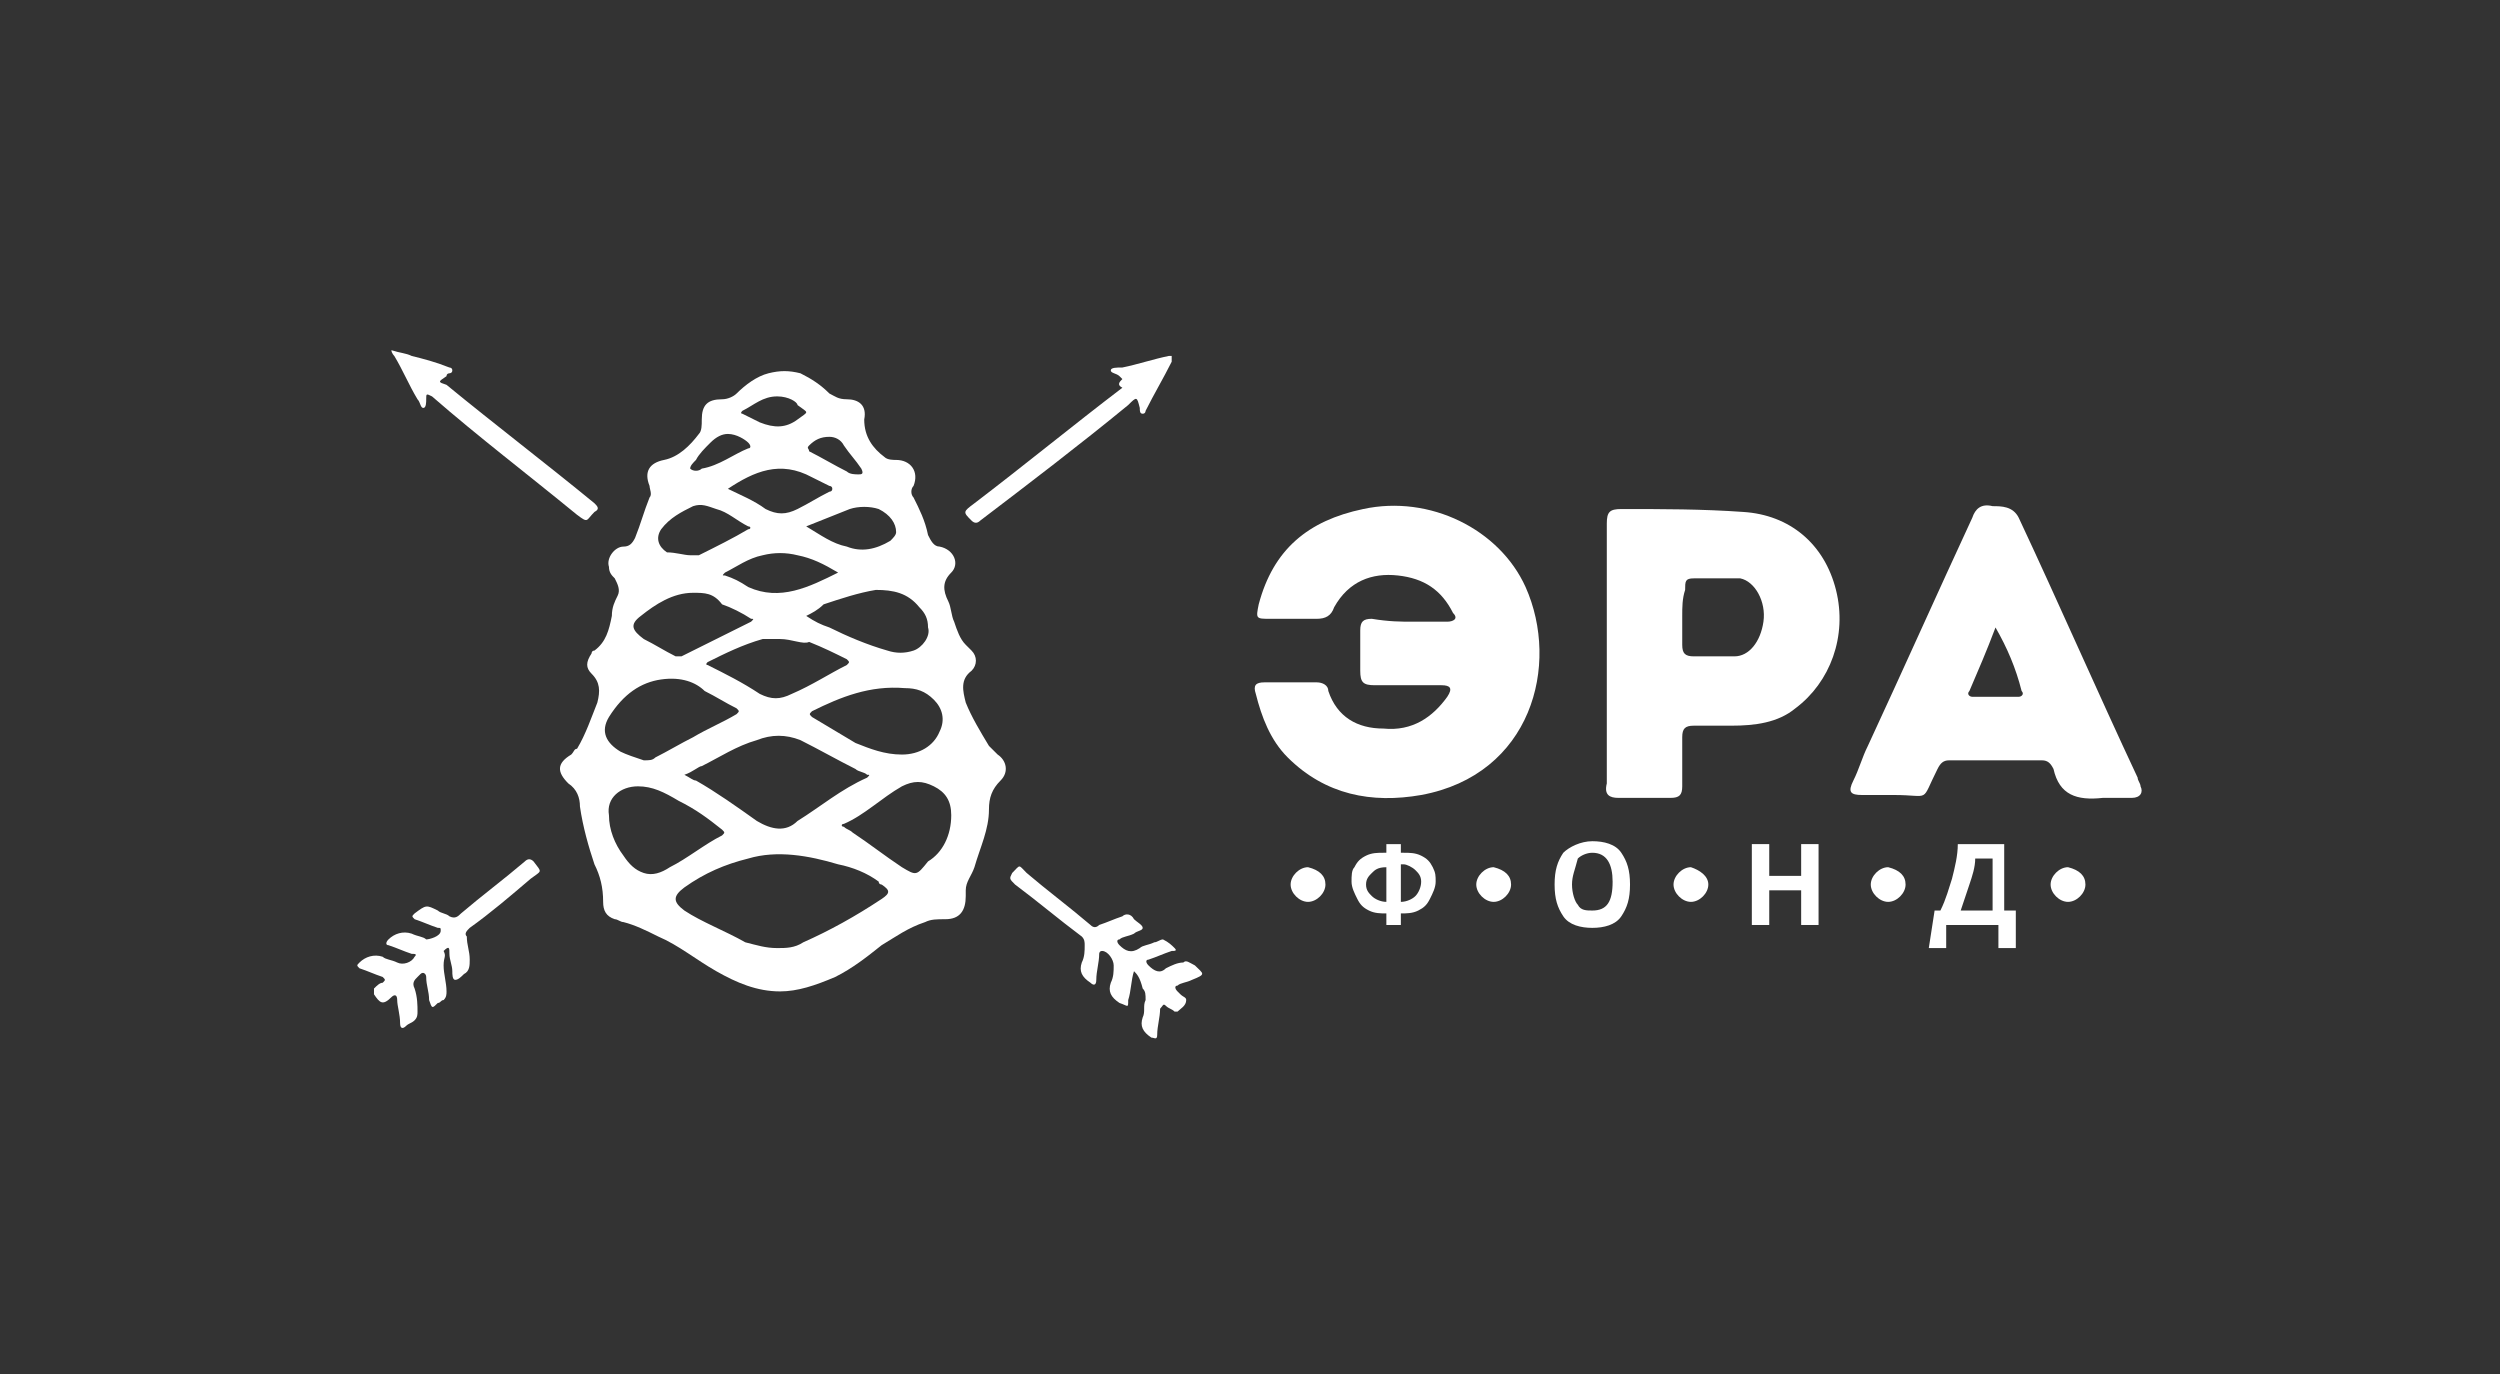 <?xml version="1.0" encoding="UTF-8"?> <svg xmlns="http://www.w3.org/2000/svg" width="151" height="83" viewBox="0 0 151 83" fill="none"><rect x="0" y="0" width="151" height="83" fill="#333333" stroke="none"/> <g clip-path="url(#clip0_3614_23649)"> <path d="M50.096 26.384C49.571 26.384 49.22 26.559 48.87 26.908C48.695 27.082 48.87 27.082 48.87 27.257C49.571 27.606 50.447 28.129 51.148 28.478C51.323 28.653 51.673 28.653 51.848 28.653C52.023 28.653 52.199 28.653 52.023 28.304C51.673 27.78 51.323 27.431 50.972 26.908C50.797 26.559 50.447 26.384 50.096 26.384ZM43.964 26.21C43.614 26.21 43.263 26.384 42.913 26.733C42.562 27.082 42.212 27.431 42.037 27.78C41.862 27.955 41.686 28.129 41.686 28.304C41.862 28.478 42.212 28.478 42.387 28.304C43.438 28.129 44.315 27.431 45.191 27.082C45.366 27.082 45.366 26.908 45.191 26.733C45.015 26.559 44.49 26.21 43.964 26.21ZM46.943 23.942C46.066 23.942 45.541 24.465 44.84 24.814C44.665 24.989 44.84 24.989 44.84 24.989C45.191 25.163 45.541 25.338 45.891 25.512C46.767 25.861 47.468 25.861 48.169 25.338C48.87 24.814 48.87 24.989 48.169 24.465C48.169 24.291 47.643 23.942 46.943 23.942ZM48.695 31.793C49.571 32.316 50.271 32.84 51.148 33.014C52.023 33.363 52.9 33.189 53.776 32.665C53.951 32.491 54.126 32.316 54.126 32.142C54.126 31.618 53.776 31.095 53.075 30.746C52.549 30.572 51.848 30.572 51.323 30.746C50.447 31.095 49.571 31.444 48.695 31.793ZM43.964 29.525C44.665 29.874 45.541 30.223 46.242 30.746C46.943 31.095 47.468 31.095 48.169 30.746C48.87 30.397 49.395 30.048 50.096 29.699C50.096 29.699 50.271 29.699 50.271 29.525C50.271 29.35 50.096 29.35 50.096 29.35C49.746 29.176 49.395 29.001 49.045 28.827C47.118 27.78 45.541 28.478 43.964 29.525ZM41.686 33.537C41.862 33.537 42.037 33.537 42.212 33.537C43.263 33.014 44.315 32.491 45.191 31.967C45.366 31.967 45.366 31.793 45.191 31.793C44.49 31.444 43.964 30.921 43.263 30.746C42.738 30.572 42.387 30.397 41.862 30.572C41.161 30.921 40.46 31.269 39.934 31.967C39.584 32.491 39.759 33.014 40.285 33.363C40.81 33.363 41.336 33.537 41.686 33.537ZM50.622 34.584C49.746 34.061 49.045 33.712 48.169 33.537C47.468 33.363 46.767 33.363 46.066 33.537C45.191 33.712 44.49 34.235 43.789 34.584C43.614 34.759 43.614 34.759 43.789 34.759C44.315 34.933 44.665 35.108 45.191 35.457C47.118 36.329 48.87 35.457 50.622 34.584ZM41.862 35.805C40.635 35.805 39.584 36.503 38.708 37.201C38.007 37.725 38.182 38.073 38.883 38.597C39.584 38.946 40.11 39.295 40.81 39.644C40.986 39.644 40.986 39.644 41.161 39.644C42.562 38.946 43.964 38.248 45.366 37.55C45.541 37.376 45.541 37.376 45.366 37.376C44.84 37.027 44.139 36.678 43.614 36.503C43.088 35.805 42.562 35.805 41.862 35.805ZM48.695 37.201C49.22 37.55 49.571 37.725 50.096 37.899C51.148 38.422 52.374 38.946 53.6 39.295C54.126 39.469 54.651 39.469 55.177 39.295C55.703 39.12 56.228 38.422 56.053 37.899C56.053 37.376 55.878 37.027 55.528 36.678C54.827 35.805 53.951 35.631 52.9 35.631C51.848 35.805 50.797 36.154 49.746 36.503C49.395 36.852 49.045 37.027 48.695 37.201ZM47.118 38.597C46.767 38.597 46.417 38.597 46.066 38.597C44.84 38.946 43.789 39.469 42.738 39.993C42.562 40.167 42.738 40.167 42.738 40.167C43.789 40.69 44.84 41.214 45.891 41.912C46.592 42.261 47.118 42.261 47.819 41.912C49.045 41.388 50.096 40.69 51.148 40.167C51.323 39.993 51.323 39.993 51.148 39.818C50.447 39.469 49.746 39.12 48.87 38.771C48.519 38.946 47.819 38.597 47.118 38.597ZM57.455 49.239C57.455 48.367 57.104 47.843 56.404 47.494C55.703 47.145 55.177 47.145 54.476 47.494C53.25 48.192 52.199 49.239 50.972 49.762C50.797 49.762 50.797 49.937 50.972 49.937C51.148 50.111 51.323 50.111 51.498 50.286C52.549 50.984 53.425 51.681 54.476 52.379C55.352 52.903 55.352 52.903 56.053 52.03C56.929 51.507 57.455 50.46 57.455 49.239ZM54.476 45.575C55.528 45.575 56.404 45.052 56.754 44.18C57.104 43.482 56.929 42.784 56.404 42.261C55.878 41.737 55.352 41.563 54.651 41.563C52.549 41.388 50.797 42.086 49.045 42.958C48.87 43.133 48.87 43.133 49.045 43.307C49.921 43.831 50.797 44.354 51.673 44.877C52.549 45.226 53.425 45.575 54.476 45.575ZM38.533 47.494C37.481 47.494 36.605 48.192 36.781 49.239C36.781 50.111 37.131 50.984 37.657 51.681C38.007 52.205 38.358 52.554 38.883 52.728C39.409 52.903 39.934 52.728 40.46 52.379C41.511 51.856 42.562 50.984 43.614 50.46C43.789 50.286 43.789 50.286 43.614 50.111C42.738 49.413 42.037 48.89 40.986 48.367C40.11 47.843 39.409 47.494 38.533 47.494ZM39.934 41.039C38.708 41.214 37.657 41.912 36.781 43.307C36.255 44.18 36.605 44.877 37.481 45.401C37.832 45.575 38.358 45.75 38.883 45.924C39.234 45.924 39.409 45.924 39.584 45.75C40.285 45.401 41.161 44.877 41.862 44.529C42.738 44.005 43.614 43.656 44.49 43.133C44.665 42.958 44.665 42.958 44.49 42.784C43.789 42.435 43.263 42.086 42.562 41.737C42.037 41.214 41.161 40.865 39.934 41.039ZM41.336 46.797C41.686 46.971 41.862 47.145 42.037 47.145C43.263 47.843 44.49 48.716 45.716 49.588C46.592 50.111 47.468 50.286 48.169 49.588C49.571 48.716 50.797 47.669 52.374 46.971C52.549 46.797 52.549 46.797 52.374 46.797C52.199 46.622 51.848 46.622 51.673 46.448C50.622 45.924 49.395 45.226 48.344 44.703C47.468 44.354 46.592 44.354 45.716 44.703C44.49 45.052 43.438 45.75 42.387 46.273C42.212 46.273 41.862 46.622 41.336 46.797ZM46.943 57.264C47.468 57.264 47.994 57.264 48.519 56.915C50.096 56.217 51.673 55.345 53.25 54.298C53.776 53.949 53.776 53.775 53.25 53.426C53.25 53.426 53.075 53.426 53.075 53.252C52.374 52.728 51.498 52.379 50.622 52.205C48.87 51.681 46.943 51.333 45.191 51.856C43.789 52.205 42.562 52.728 41.336 53.601C40.635 54.124 40.635 54.473 41.336 54.996C42.387 55.694 43.789 56.217 45.015 56.915C45.716 57.09 46.242 57.264 46.943 57.264ZM47.118 59.881C45.716 59.881 44.49 59.358 43.263 58.66C42.037 57.962 40.986 57.09 39.759 56.566C39.058 56.217 38.358 55.869 37.657 55.694C37.481 55.694 37.306 55.52 37.131 55.52C36.605 55.345 36.43 54.996 36.43 54.473C36.43 53.601 36.255 52.903 35.905 52.205C35.554 51.158 35.204 49.937 35.029 48.716C35.029 48.192 34.853 47.669 34.328 47.32C33.627 46.622 33.627 46.099 34.503 45.575C34.678 45.401 34.678 45.226 34.853 45.226C35.379 44.354 35.73 43.307 36.08 42.435C36.255 41.737 36.255 41.214 35.73 40.69C35.379 40.341 35.379 39.993 35.73 39.469C35.73 39.469 35.73 39.295 35.905 39.295C36.605 38.771 36.781 38.073 36.956 37.201C36.956 36.678 37.131 36.329 37.306 35.98C37.482 35.631 37.306 35.282 37.131 34.933C36.956 34.759 36.781 34.584 36.781 34.235C36.605 33.712 37.131 33.014 37.657 33.014C38.007 33.014 38.182 32.84 38.358 32.491C38.708 31.618 38.883 30.921 39.233 30.048C39.409 29.874 39.233 29.525 39.233 29.35C38.883 28.478 39.233 27.955 40.11 27.78C40.986 27.606 41.686 26.908 42.212 26.21C42.387 26.036 42.387 25.687 42.387 25.338C42.387 24.465 42.738 24.116 43.614 24.116C43.964 24.116 44.315 23.942 44.49 23.768C45.015 23.244 45.716 22.721 46.417 22.546C47.118 22.372 47.643 22.372 48.344 22.546C49.045 22.895 49.571 23.244 50.096 23.768C50.447 23.942 50.622 24.116 51.148 24.116C51.848 24.116 52.374 24.465 52.199 25.338C52.199 26.384 52.724 27.082 53.425 27.606C53.6 27.78 53.951 27.78 54.126 27.78C55.002 27.78 55.528 28.478 55.177 29.35C55.002 29.525 55.002 29.874 55.177 30.048C55.528 30.746 55.878 31.444 56.053 32.316C56.228 32.665 56.404 33.014 56.754 33.014C57.63 33.189 57.98 34.061 57.455 34.584C56.929 35.108 56.929 35.631 57.28 36.329C57.455 36.678 57.455 37.201 57.63 37.55C57.805 38.073 57.98 38.597 58.331 38.946C58.506 39.12 58.506 39.12 58.681 39.295C59.032 39.644 59.032 40.167 58.681 40.516C57.98 41.039 58.156 41.737 58.331 42.435C58.681 43.307 59.207 44.18 59.733 45.052C59.908 45.226 60.083 45.401 60.258 45.575C60.784 45.924 60.959 46.622 60.433 47.145C59.908 47.669 59.733 48.192 59.733 48.89C59.733 50.111 59.207 51.158 58.856 52.379C58.681 52.903 58.331 53.252 58.331 53.775C58.331 53.949 58.331 54.124 58.331 54.124C58.331 54.996 57.98 55.52 57.104 55.52C56.579 55.52 56.228 55.52 55.878 55.694C54.827 56.043 54.126 56.566 53.25 57.09C52.374 57.788 51.498 58.485 50.447 59.009C49.22 59.532 48.169 59.881 47.118 59.881Z" fill="white"></path> <path d="M85.312 37.55C86.013 37.55 86.714 37.55 87.415 37.55C87.765 37.55 88.116 37.376 87.765 37.027C87.064 35.631 86.013 34.933 84.436 34.759C82.859 34.584 81.458 35.108 80.582 36.678C80.406 37.201 80.056 37.376 79.531 37.376C78.654 37.376 77.603 37.376 76.727 37.376C75.851 37.376 75.851 37.376 76.026 36.503C76.902 33.188 79.005 31.444 82.334 30.746C86.364 29.874 90.568 31.967 92.145 35.456C94.248 40.167 92.495 46.797 85.838 48.018C82.859 48.541 80.056 48.018 77.778 45.75C76.727 44.703 76.202 43.307 75.851 41.912C75.676 41.388 75.851 41.214 76.377 41.214C77.428 41.214 78.479 41.214 79.531 41.214C79.881 41.214 80.231 41.388 80.231 41.737C80.757 43.307 81.984 44.005 83.56 44.005C85.312 44.18 86.539 43.307 87.415 42.086C87.765 41.563 87.59 41.388 87.064 41.388C85.663 41.388 84.436 41.388 83.035 41.388C82.334 41.388 82.159 41.214 82.159 40.516C82.159 39.644 82.159 38.946 82.159 38.074C82.159 37.55 82.334 37.376 82.859 37.376C83.911 37.55 84.612 37.55 85.312 37.55Z" fill="white"></path> <path d="M101.607 37.201C101.607 37.724 101.607 38.248 101.607 38.946C101.607 39.469 101.782 39.644 102.308 39.644C103.183 39.644 103.884 39.644 104.76 39.644C105.636 39.644 106.337 38.771 106.512 37.55C106.687 36.329 105.987 35.108 105.111 34.933H104.936C104.059 34.933 103.183 34.933 102.308 34.933C101.782 34.933 101.782 35.108 101.782 35.631C101.607 36.154 101.607 36.678 101.607 37.201ZM97.051 39.469C97.051 36.852 97.051 34.235 97.051 31.618C97.051 30.921 97.226 30.746 97.927 30.746C100.38 30.746 102.833 30.746 105.286 30.921C108.089 31.095 110.192 32.84 110.893 35.631C111.593 38.422 110.542 41.214 108.44 42.784C107.388 43.656 105.987 43.831 104.585 43.831C103.884 43.831 103.008 43.831 102.308 43.831C101.782 43.831 101.607 44.005 101.607 44.529C101.607 45.575 101.607 46.448 101.607 47.494C101.607 48.018 101.431 48.192 100.905 48.192C99.855 48.192 98.803 48.192 97.752 48.192C97.226 48.192 96.876 48.018 97.051 47.32V39.469Z" fill="white"></path> <path d="M120.529 37.899C120.003 39.295 119.478 40.516 118.952 41.737C118.777 41.912 118.952 42.086 119.127 42.086C120.003 42.086 121.054 42.086 121.93 42.086C122.106 42.086 122.281 41.912 122.106 41.737C121.755 40.342 121.229 39.12 120.529 37.899ZM127.011 48.192C125.435 48.367 124.383 48.018 124.032 46.448C123.857 46.099 123.682 45.924 123.332 45.924C121.404 45.924 119.653 45.924 117.725 45.924C117.375 45.924 117.2 46.099 117.025 46.448C115.973 48.541 116.674 48.018 114.397 48.018C113.696 48.018 113.17 48.018 112.469 48.018C111.768 48.018 111.593 47.843 111.943 47.146C112.294 46.448 112.469 45.75 112.819 45.052C114.922 40.516 117.025 35.806 119.127 31.27C119.302 30.746 119.653 30.397 120.353 30.572C120.879 30.572 121.58 30.572 121.93 31.27C124.383 36.504 126.661 41.737 129.114 46.971C129.114 47.146 129.289 47.32 129.289 47.495C129.464 47.843 129.289 48.192 128.763 48.192C128.238 48.192 127.537 48.192 127.011 48.192Z" fill="white"></path> <path d="M68.493 58.66C68.318 59.183 68.318 59.881 68.143 60.404C68.143 60.928 68.143 60.753 67.617 60.579C67.091 60.23 66.916 59.881 67.092 59.358C67.267 59.009 67.267 58.66 67.267 58.311C67.267 57.962 66.916 57.438 66.566 57.438C66.391 57.438 66.391 57.613 66.391 57.613C66.391 58.136 66.216 58.66 66.216 59.183C66.216 59.532 66.04 59.532 65.865 59.358C65.34 59.009 65.164 58.66 65.34 58.136C65.515 57.787 65.515 57.438 65.515 57.09C65.515 56.915 65.515 56.741 65.34 56.566C63.938 55.519 62.711 54.473 61.31 53.426C60.959 53.077 60.959 53.077 61.135 52.728C61.66 52.205 61.485 52.205 62.011 52.728C63.237 53.775 64.639 54.822 65.865 55.868C66.04 56.043 66.216 56.043 66.391 55.868C66.916 55.694 67.267 55.519 67.792 55.345C67.968 55.17 68.318 55.17 68.493 55.519C68.668 55.694 69.019 55.868 69.019 56.043C69.019 56.217 68.668 56.217 68.493 56.392C68.143 56.566 67.792 56.566 67.617 56.741C67.442 56.741 67.442 56.915 67.617 57.09C67.968 57.438 68.318 57.613 68.844 57.264C69.019 57.09 69.369 57.09 69.72 56.915C69.895 56.915 70.07 56.741 70.245 56.741C70.596 56.915 70.771 57.09 70.946 57.264C71.121 57.438 70.946 57.438 70.771 57.438C70.245 57.613 69.895 57.787 69.369 57.962C69.194 57.962 69.194 58.136 69.369 58.311C69.72 58.66 70.07 58.834 70.42 58.485C70.771 58.311 71.121 58.136 71.472 58.136C71.647 57.962 71.822 58.136 72.172 58.311C72.698 58.834 72.873 58.834 71.997 59.183C71.647 59.358 71.296 59.358 71.121 59.532C70.946 59.532 70.946 59.706 71.121 59.881L71.296 60.055C71.472 60.23 71.647 60.23 71.647 60.404C71.647 60.753 71.296 60.928 71.121 61.102H70.946C70.771 60.928 70.596 60.928 70.42 60.753C70.245 60.579 70.245 60.753 70.07 60.928C70.07 61.451 69.895 61.974 69.895 62.498C69.895 62.847 69.72 62.672 69.544 62.672C69.019 62.323 68.844 61.974 69.019 61.451C69.194 61.102 69.019 60.753 69.194 60.404C69.194 60.055 69.194 59.881 69.019 59.706C68.844 59.009 68.668 58.834 68.493 58.66Z" fill="white"></path> <path d="M26.794 58.311C26.794 58.834 26.97 59.358 26.97 59.881C26.97 60.056 26.97 60.23 26.794 60.404C26.619 60.404 26.619 60.579 26.444 60.579C26.093 60.928 26.094 60.928 25.918 60.404C25.918 59.881 25.743 59.532 25.743 59.009C25.743 58.834 25.568 58.66 25.393 58.834L25.218 59.009C25.042 59.183 24.867 59.358 25.042 59.707C25.218 60.23 25.218 60.753 25.218 61.102C25.218 61.277 25.218 61.451 25.042 61.626C24.867 61.8 24.692 61.8 24.517 61.975C24.341 62.149 24.166 62.149 24.166 61.8C24.166 61.277 23.991 60.753 23.991 60.404C23.991 60.056 23.816 60.056 23.641 60.23C23.115 60.753 22.94 60.579 22.589 60.056C22.589 59.881 22.589 59.881 22.589 59.707C22.765 59.532 22.94 59.358 23.115 59.358C23.29 59.183 23.29 59.183 23.115 59.009C22.59 58.834 22.239 58.66 21.713 58.485C21.538 58.311 21.538 58.311 21.713 58.136C22.064 57.788 22.59 57.613 23.115 57.788C23.29 57.962 23.641 57.962 23.991 58.136C24.341 58.311 24.867 58.136 25.042 57.788C25.218 57.613 25.042 57.613 24.867 57.613C24.341 57.439 23.991 57.264 23.465 57.09C23.29 57.09 23.29 56.915 23.465 56.741C23.816 56.392 24.341 56.217 24.867 56.392C25.218 56.566 25.568 56.566 25.743 56.741C25.918 56.741 26.619 56.566 26.619 56.217C26.619 56.043 26.619 56.043 26.444 56.043C25.918 55.868 25.568 55.694 25.042 55.52C24.867 55.345 24.867 55.345 25.042 55.171C25.743 54.647 25.743 54.647 26.444 54.996C26.619 55.171 26.97 55.171 27.145 55.345C27.495 55.52 27.67 55.345 27.846 55.171C29.072 54.124 30.474 53.077 31.7 52.03C31.875 51.856 32.05 51.856 32.226 52.03C32.751 52.728 32.751 52.554 32.05 53.077C30.824 54.124 29.598 55.171 28.371 56.043C28.196 56.217 28.021 56.392 28.196 56.566C28.196 57.09 28.371 57.439 28.371 57.962C28.371 58.311 28.371 58.66 28.021 58.834C27.846 59.009 27.67 59.183 27.495 59.183C27.32 59.183 27.32 58.834 27.32 58.66C27.32 58.311 27.145 57.962 27.145 57.613C27.145 57.264 27.145 57.09 26.794 57.439C26.97 57.788 26.794 57.788 26.794 58.311Z" fill="white"></path> <path d="M67.792 22.895C67.617 22.895 67.617 22.895 67.792 22.895C67.617 22.721 67.617 22.721 67.617 22.721C67.442 22.546 67.091 22.546 67.091 22.372C67.091 22.197 67.442 22.197 67.792 22.197C68.668 22.023 69.719 21.674 70.595 21.5H70.77C70.77 21.674 70.77 21.674 70.77 21.848C70.245 22.895 69.719 23.767 69.194 24.814C69.194 24.814 69.194 24.989 69.018 24.989C68.843 24.989 68.843 24.814 68.843 24.64C68.668 23.942 68.668 23.942 68.142 24.465C65.164 26.908 62.185 29.176 59.207 31.444C59.032 31.618 58.856 31.618 58.681 31.444C58.156 30.92 58.156 30.92 58.857 30.397C61.835 28.129 64.814 25.687 67.792 23.419C67.442 23.244 67.617 23.07 67.792 22.895Z" fill="white"></path> <path d="M23.641 21.151C24.166 21.325 24.517 21.325 24.867 21.5C25.568 21.674 26.269 21.849 27.145 22.198C27.145 22.198 27.32 22.198 27.32 22.372C27.32 22.547 27.145 22.547 27.145 22.547C27.145 22.547 26.97 22.547 26.97 22.721C26.444 23.07 26.444 23.07 26.97 23.244C29.948 25.687 32.926 27.955 35.905 30.397C36.08 30.572 36.255 30.746 35.905 30.921C35.379 31.444 35.554 31.619 34.854 31.095C31.875 28.653 28.897 26.385 26.093 23.942C25.743 23.768 25.743 23.768 25.743 24.117C25.743 24.291 25.743 24.64 25.568 24.64C25.393 24.64 25.393 24.291 25.217 24.117C24.692 23.244 24.341 22.372 23.816 21.5C23.816 21.5 23.641 21.325 23.641 21.151Z" fill="white"></path> <path d="M84.612 54.473C84.962 54.473 85.313 54.299 85.488 54.124C85.663 53.95 85.838 53.601 85.838 53.252C85.838 52.903 85.663 52.728 85.488 52.554C85.313 52.38 84.962 52.205 84.787 52.205H84.612V54.473ZM83.736 52.38C83.21 52.38 83.035 52.554 82.86 52.728C82.684 52.903 82.509 53.077 82.509 53.426C82.509 53.775 82.684 53.95 82.86 54.124C83.035 54.299 83.385 54.473 83.736 54.473V52.38ZM83.736 56.043V55.171C83.385 55.171 83.035 55.171 82.684 54.996C82.334 54.822 82.159 54.648 81.984 54.299C81.808 53.95 81.633 53.601 81.633 53.252C81.633 52.903 81.633 52.554 81.808 52.38C81.984 52.031 82.159 51.856 82.509 51.682C82.86 51.507 83.21 51.507 83.561 51.507H83.736V50.984H84.612V51.507H84.787C85.137 51.507 85.488 51.507 85.838 51.682C86.189 51.856 86.364 52.031 86.539 52.38C86.714 52.728 86.714 52.903 86.714 53.252C86.714 53.601 86.539 53.95 86.364 54.299C86.189 54.648 86.013 54.822 85.663 54.996C85.313 55.171 84.962 55.171 84.612 55.171V55.869H83.736V56.043Z" fill="white"></path> <path d="M94.949 53.426C94.949 53.949 95.124 54.473 95.3 54.647C95.475 54.996 95.825 54.996 96.176 54.996C97.051 54.996 97.402 54.473 97.402 53.252C97.402 52.205 97.051 51.507 96.176 51.507C95.825 51.507 95.475 51.681 95.3 51.856C95.124 52.554 94.949 52.903 94.949 53.426ZM98.453 53.426C98.453 54.298 98.278 54.822 97.927 55.345C97.577 55.868 96.876 56.043 96.176 56.043C95.475 56.043 94.773 55.868 94.423 55.345C94.073 54.822 93.898 54.298 93.898 53.426C93.898 52.554 94.073 52.03 94.423 51.507C94.773 51.158 95.475 50.809 96.176 50.809C96.876 50.809 97.577 50.983 97.927 51.507C98.278 52.03 98.453 52.554 98.453 53.426Z" fill="white"></path> <path d="M109.841 55.869H108.79V53.775H106.862V55.869H105.811V50.984H106.862V52.903H108.79V50.984H109.841V55.869Z" fill="white"></path> <path d="M119.303 51.856C119.303 52.38 119.127 52.903 118.952 53.426C118.777 53.95 118.601 54.473 118.426 54.996H120.353V51.856H119.303ZM116.85 54.996H117.2C117.55 54.299 117.725 53.601 117.9 53.077C118.076 52.38 118.251 51.682 118.251 50.984H121.054V54.996H121.755V57.264H120.704V55.869H117.55V57.264H116.499L116.85 54.996Z" fill="white"></path> <path d="M80.057 53.426C80.057 53.95 79.531 54.473 79.005 54.473C78.48 54.473 77.954 53.95 77.954 53.426C77.954 52.903 78.48 52.379 79.005 52.379C79.706 52.554 80.057 52.903 80.057 53.426Z" fill="white"></path> <path d="M91.269 53.426C91.269 53.95 90.744 54.473 90.218 54.473C89.693 54.473 89.167 53.95 89.167 53.426C89.167 52.903 89.693 52.379 90.218 52.379C90.919 52.554 91.269 52.903 91.269 53.426Z" fill="white"></path> <path d="M103.183 53.426C103.183 53.95 102.658 54.473 102.132 54.473C101.607 54.473 101.081 53.95 101.081 53.426C101.081 52.903 101.607 52.379 102.132 52.379C102.658 52.554 103.183 52.903 103.183 53.426Z" fill="white"></path> <path d="M125.96 53.426C125.96 53.95 125.435 54.473 124.909 54.473C124.383 54.473 123.857 53.95 123.857 53.426C123.857 52.903 124.383 52.379 124.909 52.379C125.61 52.554 125.96 52.903 125.96 53.426Z" fill="white"></path> <path d="M115.097 53.426C115.097 53.95 114.572 54.473 114.046 54.473C113.521 54.473 112.995 53.95 112.995 53.426C112.995 52.903 113.521 52.379 114.046 52.379C114.747 52.554 115.097 52.903 115.097 53.426Z" fill="white"></path> </g> <defs> <clipPath id="clip0_3614_23649"> <rect width="151" height="83" fill="white"></rect> </clipPath> </defs> </svg> 